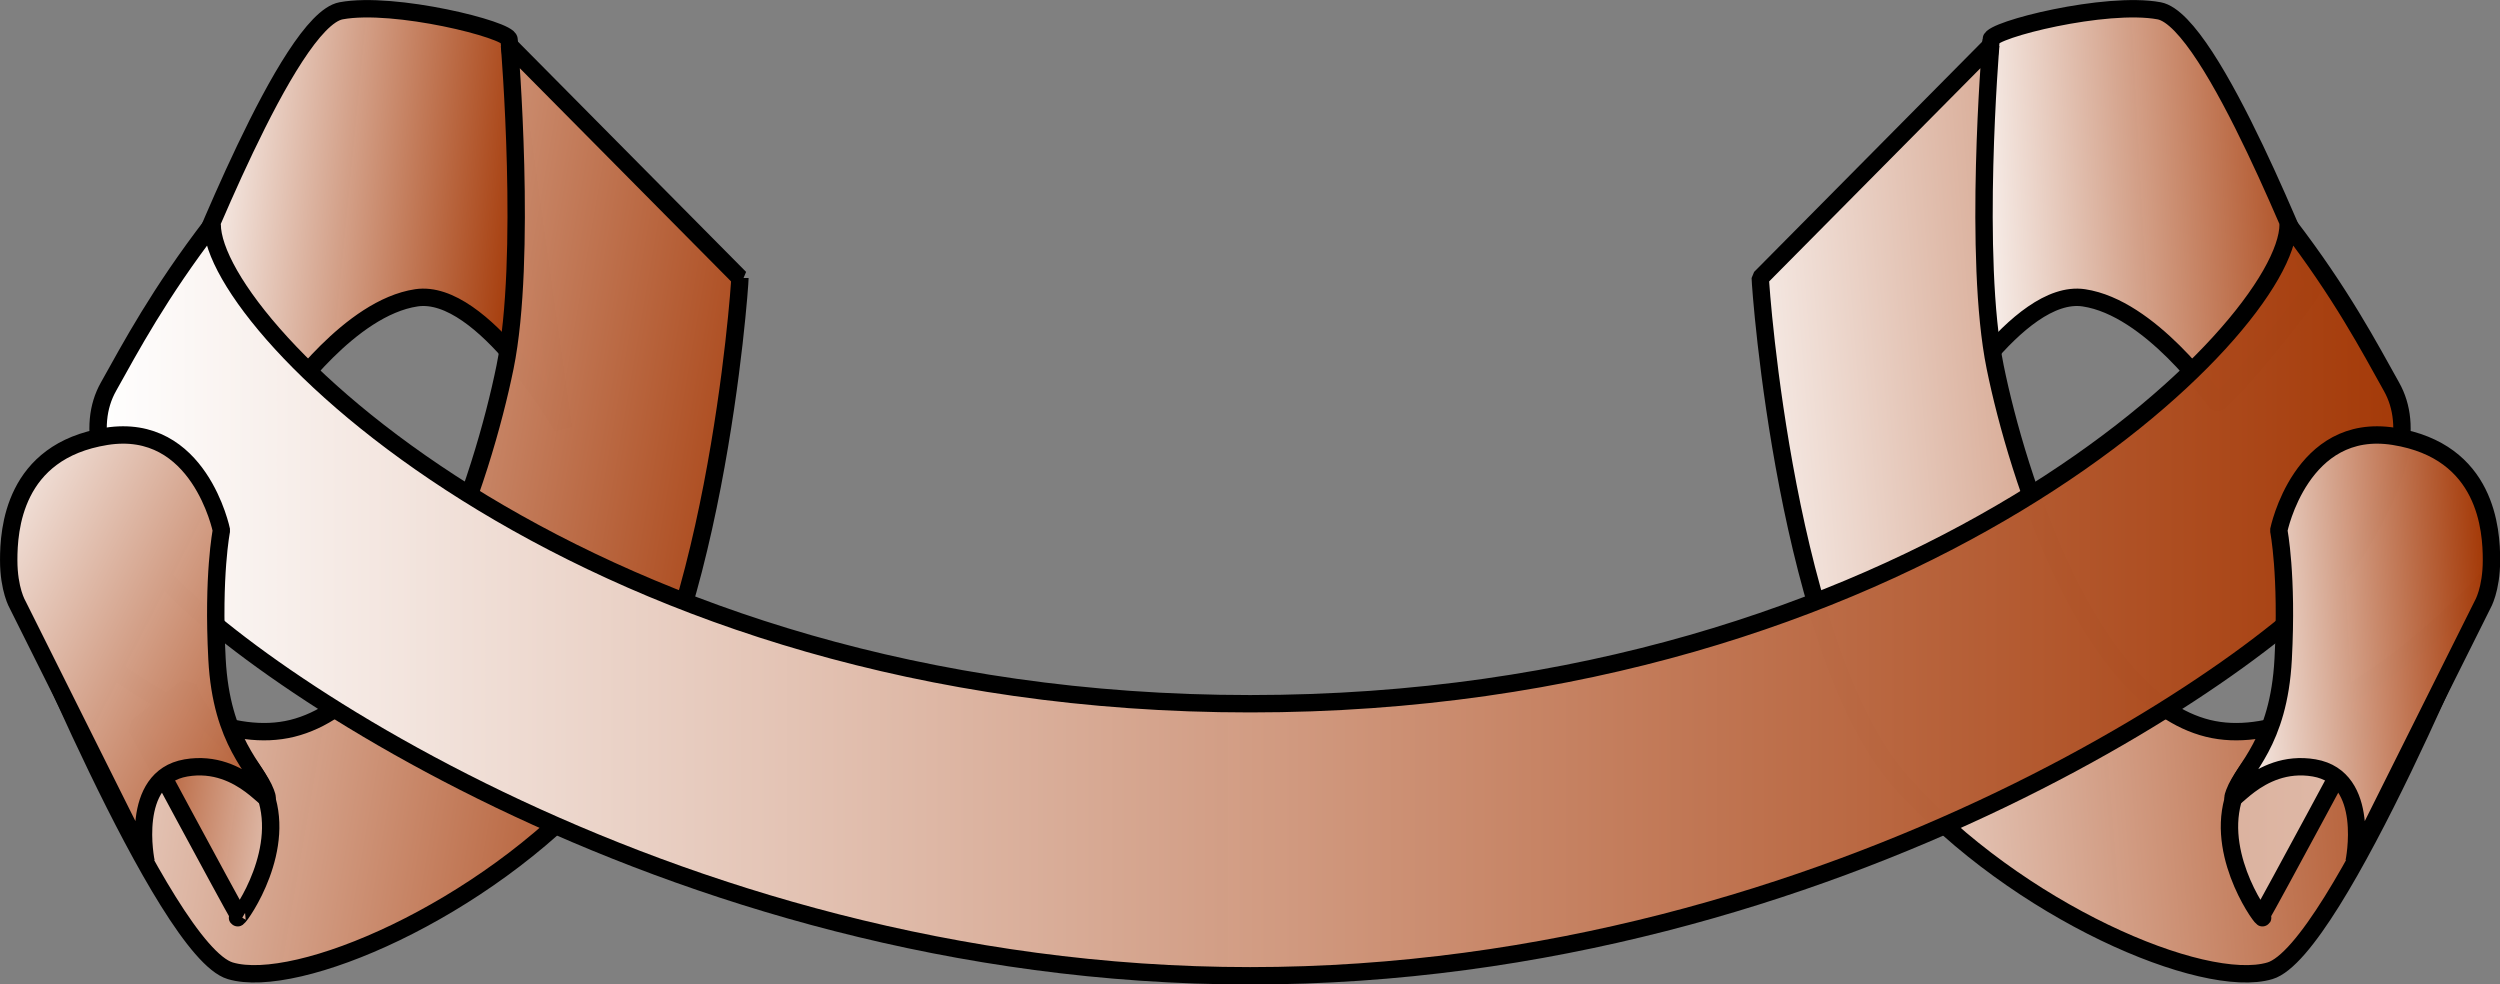 <?xml version="1.0" encoding="UTF-8" standalone="no"?>
<!-- Created with Inkscape (http://www.inkscape.org/) -->

<svg
   xmlns:dc="http://purl.org/dc/elements/1.1/"
   xmlns:cc="http://creativecommons.org/ns#"
   xmlns:rdf="http://www.w3.org/1999/02/22-rdf-syntax-ns#"
   xmlns:svg="http://www.w3.org/2000/svg"
   xmlns="http://www.w3.org/2000/svg"
   xmlns:xlink="http://www.w3.org/1999/xlink"
   xmlns:sodipodi="http://sodipodi.sourceforge.net/DTD/sodipodi-0.dtd"
   xmlns:inkscape="http://www.inkscape.org/namespaces/inkscape"
   width="225.778mm"
   height="88.905mm"
   viewBox="0 0 800 315.018"
   id="svg4545"
   version="1.1"
   inkscape:version="0.91 r13725"
   sodipodi:docname="Banner55.svg">
  <rect x="0" y="0" width="800" height="315.018" fill="#808080" stroke="none"/>
  <defs
     id="defs4547">
    <linearGradient
       id="gradbase"
       gradientUnits="userSpaceOnUse">
      <stop
         stop-color="#a43907"
         stop-opacity="0.996"
         offset="0"
         id="stop7" />
      <stop
         stop-color="#fff"
         offset="1"
         id="stop9" />
    </linearGradient>
    <linearGradient
       inkscape:collect="always"
       xlink:href="#gradbase"
       id="linearGradient5079"
       x1="851.569"
       y1="436.067"
       x2="763.033"
       y2="419.673"
       gradientTransform="matrix(4.34,0,0,4.635,-3249.081,-1827.784)" />
    <linearGradient
       inkscape:collect="always"
       xlink:href="#gradbase"
       id="linearGradient5081"
       x1="1016.15"
       y1="398.539"
       x2="974.919"
       y2="400.941"
       gradientTransform="matrix(4.34,0,0,4.635,-3249.081,-1827.784)" />
    <linearGradient
       inkscape:collect="always"
       xlink:href="#gradbase"
       id="linearGradient5083"
       x1="1033.335"
       y1="421.219"
       x2="945.904"
       y2="428.645"
       gradientTransform="matrix(4.34,0,0,4.635,-3249.081,-1827.784)" />
    <linearGradient
       inkscape:collect="always"
       xlink:href="#gradbase"
       id="linearGradient5085"
       x1="1023.357"
       y1="445.132"
       x2="776.646"
       y2="445.132"
       gradientTransform="matrix(4.34,0,0,4.635,-3249.081,-1827.784)" />
    <linearGradient
       inkscape:collect="always"
       xlink:href="#gradbase"
       id="linearGradient5087"
       x1="783.43"
       y1="462.503"
       x2="1144.088"
       y2="465.421"
       gradientTransform="matrix(4.34,0,0,4.635,-3249.081,-1827.784)" />
    <linearGradient
       inkscape:collect="always"
       xlink:href="#gradbase"
       id="linearGradient5089"
       x1="1032.128"
       y1="442.287"
       x2="1002.941"
       y2="444.033"
       gradientTransform="matrix(4.34,0,0,4.635,-3249.081,-1827.784)" />
    <linearGradient
       inkscape:collect="always"
       xlink:href="#gradbase"
       id="linearGradient5091"
       x1="775.747"
       y1="471.718"
       x2="803.908"
       y2="476.185"
       gradientTransform="matrix(4.34,0,0,4.635,-3249.081,-1827.784)" />
    <linearGradient
       inkscape:collect="always"
       xlink:href="#gradbase"
       id="linearGradient5093"
       x1="803.177"
       y1="466.888"
       x2="755.308"
       y2="440.32"
       gradientTransform="matrix(4.34,0,0,4.635,-3249.081,-1827.784)" />
    <linearGradient
       inkscape:collect="always"
       xlink:href="#gradbase"
       id="linearGradient4640"
       x1="320.222"
       y1="52.356"
       x2="160.44"
       y2="36.641"
       gradientUnits="userSpaceOnUse" />
  </defs>
  <sodipodi:namedview
     id="base"
     pagecolor="#ffffff"
     bordercolor="#666666"
     borderopacity="1.0"
     inkscape:pageopacity="0.0"
     inkscape:pageshadow="2"
     inkscape:zoom="1.38"
     inkscape:cx="399.99999"
     inkscape:cy="157.50919"
     inkscape:document-units="px"
     inkscape:current-layer="layer1"
     showgrid="false"
     fit-margin-top="0"
     fit-margin-left="0"
     fit-margin-right="0"
     fit-margin-bottom="0"
     inkscape:window-width="1600"
     inkscape:window-height="837"
     inkscape:window-x="-8"
     inkscape:window-y="-8"
     inkscape:window-maximized="1" />
  <g
     inkscape:label="Layer 1"
     inkscape:groupmode="layer"
     id="layer1"
     transform="translate(-76.555,-98.82)">
    <g
       id="g4642"
       transform="matrix(0.689,0,0,0.689,23.812,128.722)">
      <path
         id="path40"
         d="m 337.872,154.671 c 0,0 -37.048,-64.351 -67.924,-59.754 -30.87,4.596 -59.685,45.965 -61.746,48.259 -2.055,2.302 -47.335,-52.856 -45.281,-55.158 2.061,-2.295 47.342,-121.803 72.041,-126.4 24.698,-4.596 78.025,8.793 78.025,13.389 0,4.596 24.886,179.663 24.886,179.663 z"
         style="fill:url(#linearGradient4640);fill-opacity:1;stroke:#000000;stroke-width:8.073;stroke-linejoin:bevel"
         inkscape:connector-curvature="0" />
      <path
         id="path42"
         d="m 420.201,85.724 c 0,4.596 -12.349,174.666 -65.863,234.42 -53.513,59.754 -139.958,96.526 -170.835,87.333 C 152.633,398.284 82.654,225.92 82.654,225.92 c 0,0 74.096,82.737 129.664,68.947 55.575,-13.789 88.506,-117.214 98.794,-167.775 10.294,-50.561 2.061,-149.389 2.061,-149.389 L 420.201,85.724 Z"
         style="fill:url(#linearGradient5079);stroke:#000000;stroke-width:8.073;stroke-linejoin:bevel"
         inkscape:connector-curvature="0" />
      <path
         id="path44"
         d="m 976.427,154.671 c 0,0 37.048,-64.351 67.924,-59.754 30.87,4.596 59.685,45.965 61.746,48.259 2.055,2.302 47.335,-52.856 45.28,-55.158 -2.061,-2.295 -47.342,-121.803 -72.04,-126.4 -24.698,-4.596 -78.025,8.793 -78.025,13.389 0,4.596 -24.886,179.663 -24.886,179.663 z"
         style="fill:url(#linearGradient5081);stroke:#000000;stroke-width:8.073;stroke-linejoin:bevel"
         inkscape:connector-curvature="0" />
      <path
         id="path46"
         d="m 894.102,85.724 c 0,4.596 12.349,174.666 65.863,234.42 53.513,59.754 139.958,96.526 170.834,87.333 30.87,-9.193 100.849,-181.557 100.849,-181.557 0,0 -74.096,82.737 -129.664,68.947 -55.575,-13.789 -88.506,-117.214 -98.794,-167.775 -10.294,-50.561 -2.062,-149.389 -2.062,-149.389 L 894.102,85.724 Z"
         style="fill:url(#linearGradient5083);stroke:#000000;stroke-width:8.073;stroke-linejoin:bevel"
         inkscape:connector-curvature="0" />
      <path
         id="path48"
         d="m 175.093,60.803 c -24.699,32.175 -37.885,57.045 -48.176,75.431 -10.291,18.386 -4.239,43.971 19.531,80.471 25.627,39.338 236.317,193.096 510.732,193.096 274.415,0 485.103,-153.758 510.732,-193.096 23.77,-36.5 29.659,-62.086 19.368,-80.471 -10.291,-18.386 -23.315,-43.255 -48.013,-75.431 0,48.259 -174.537,222.643 -482.087,222.643 -307.55,7e-5 -482.087,-174.383 -482.087,-222.643 z"
         style="fill:url(#linearGradient5085);stroke:#000000;stroke-width:8.073;stroke-linejoin:bevel"
         inkscape:connector-curvature="0" />
      <path
         id="path50"
         d="m 1126.919,381.803 c 4.117,-6.891 47.336,-87.333 47.336,-87.333 l -23.698,-18.665 c -7.278,22.754 -33.932,30.16 -38.049,57.739 -4.116,27.579 18.527,55.157 14.411,48.259 z"
         style="fill:url(#linearGradient5087);stroke:#000000;stroke-width:8.073;stroke-linejoin:bevel"
         inkscape:connector-curvature="0" />
      <path
         id="path52"
         d="m 1169.887,356.914 c 0,0 8.233,-39.066 -18.521,-43.663 -26.76,-4.596 -40.925,21.867 -37.047,11.488 4.306,-11.526 20.582,-22.982 22.637,-62.049 2.062,-39.074 -2.055,-59.754 -2.055,-59.754 0,0 10.288,-50.569 53.513,-43.67 43.219,6.898 45.281,43.67 45.281,57.46 0,13.789 -4.117,20.68 -4.117,20.68 l -59.691,119.509 z"
         style="fill:url(#linearGradient5089);stroke:#000000;stroke-width:8.073;stroke-linejoin:bevel"
         inkscape:connector-curvature="0" />
      <path
         id="path54"
         d="m 187.367,381.803 c -4.119,-6.892 -47.338,-87.333 -47.338,-87.333 l 23.697,-18.665 c 7.278,22.754 33.932,30.16 38.049,57.739 4.116,27.579 -18.527,55.157 -14.411,48.259 z"
         style="fill:url(#linearGradient5091);stroke:#000000;stroke-width:8.073;stroke-linejoin:bevel"
         inkscape:connector-curvature="0" />
      <path
         id="path56"
         d="m 144.399,356.914 c 0,0 -8.233,-39.066 18.521,-43.663 26.76,-4.596 40.925,21.867 37.048,11.488 -4.306,-11.526 -20.582,-22.982 -22.637,-62.049 -2.061,-39.074 2.055,-59.754 2.055,-59.754 0,0 -10.288,-50.569 -53.513,-43.67 -43.219,6.898 -45.281,43.67 -45.281,57.46 0,13.789 4.116,20.68 4.116,20.68 l 59.692,119.509 z"
         style="fill:url(#linearGradient5093);stroke:#000000;stroke-width:8.073;stroke-linejoin:bevel"
         inkscape:connector-curvature="0" />
    </g>
  </g>
</svg>
